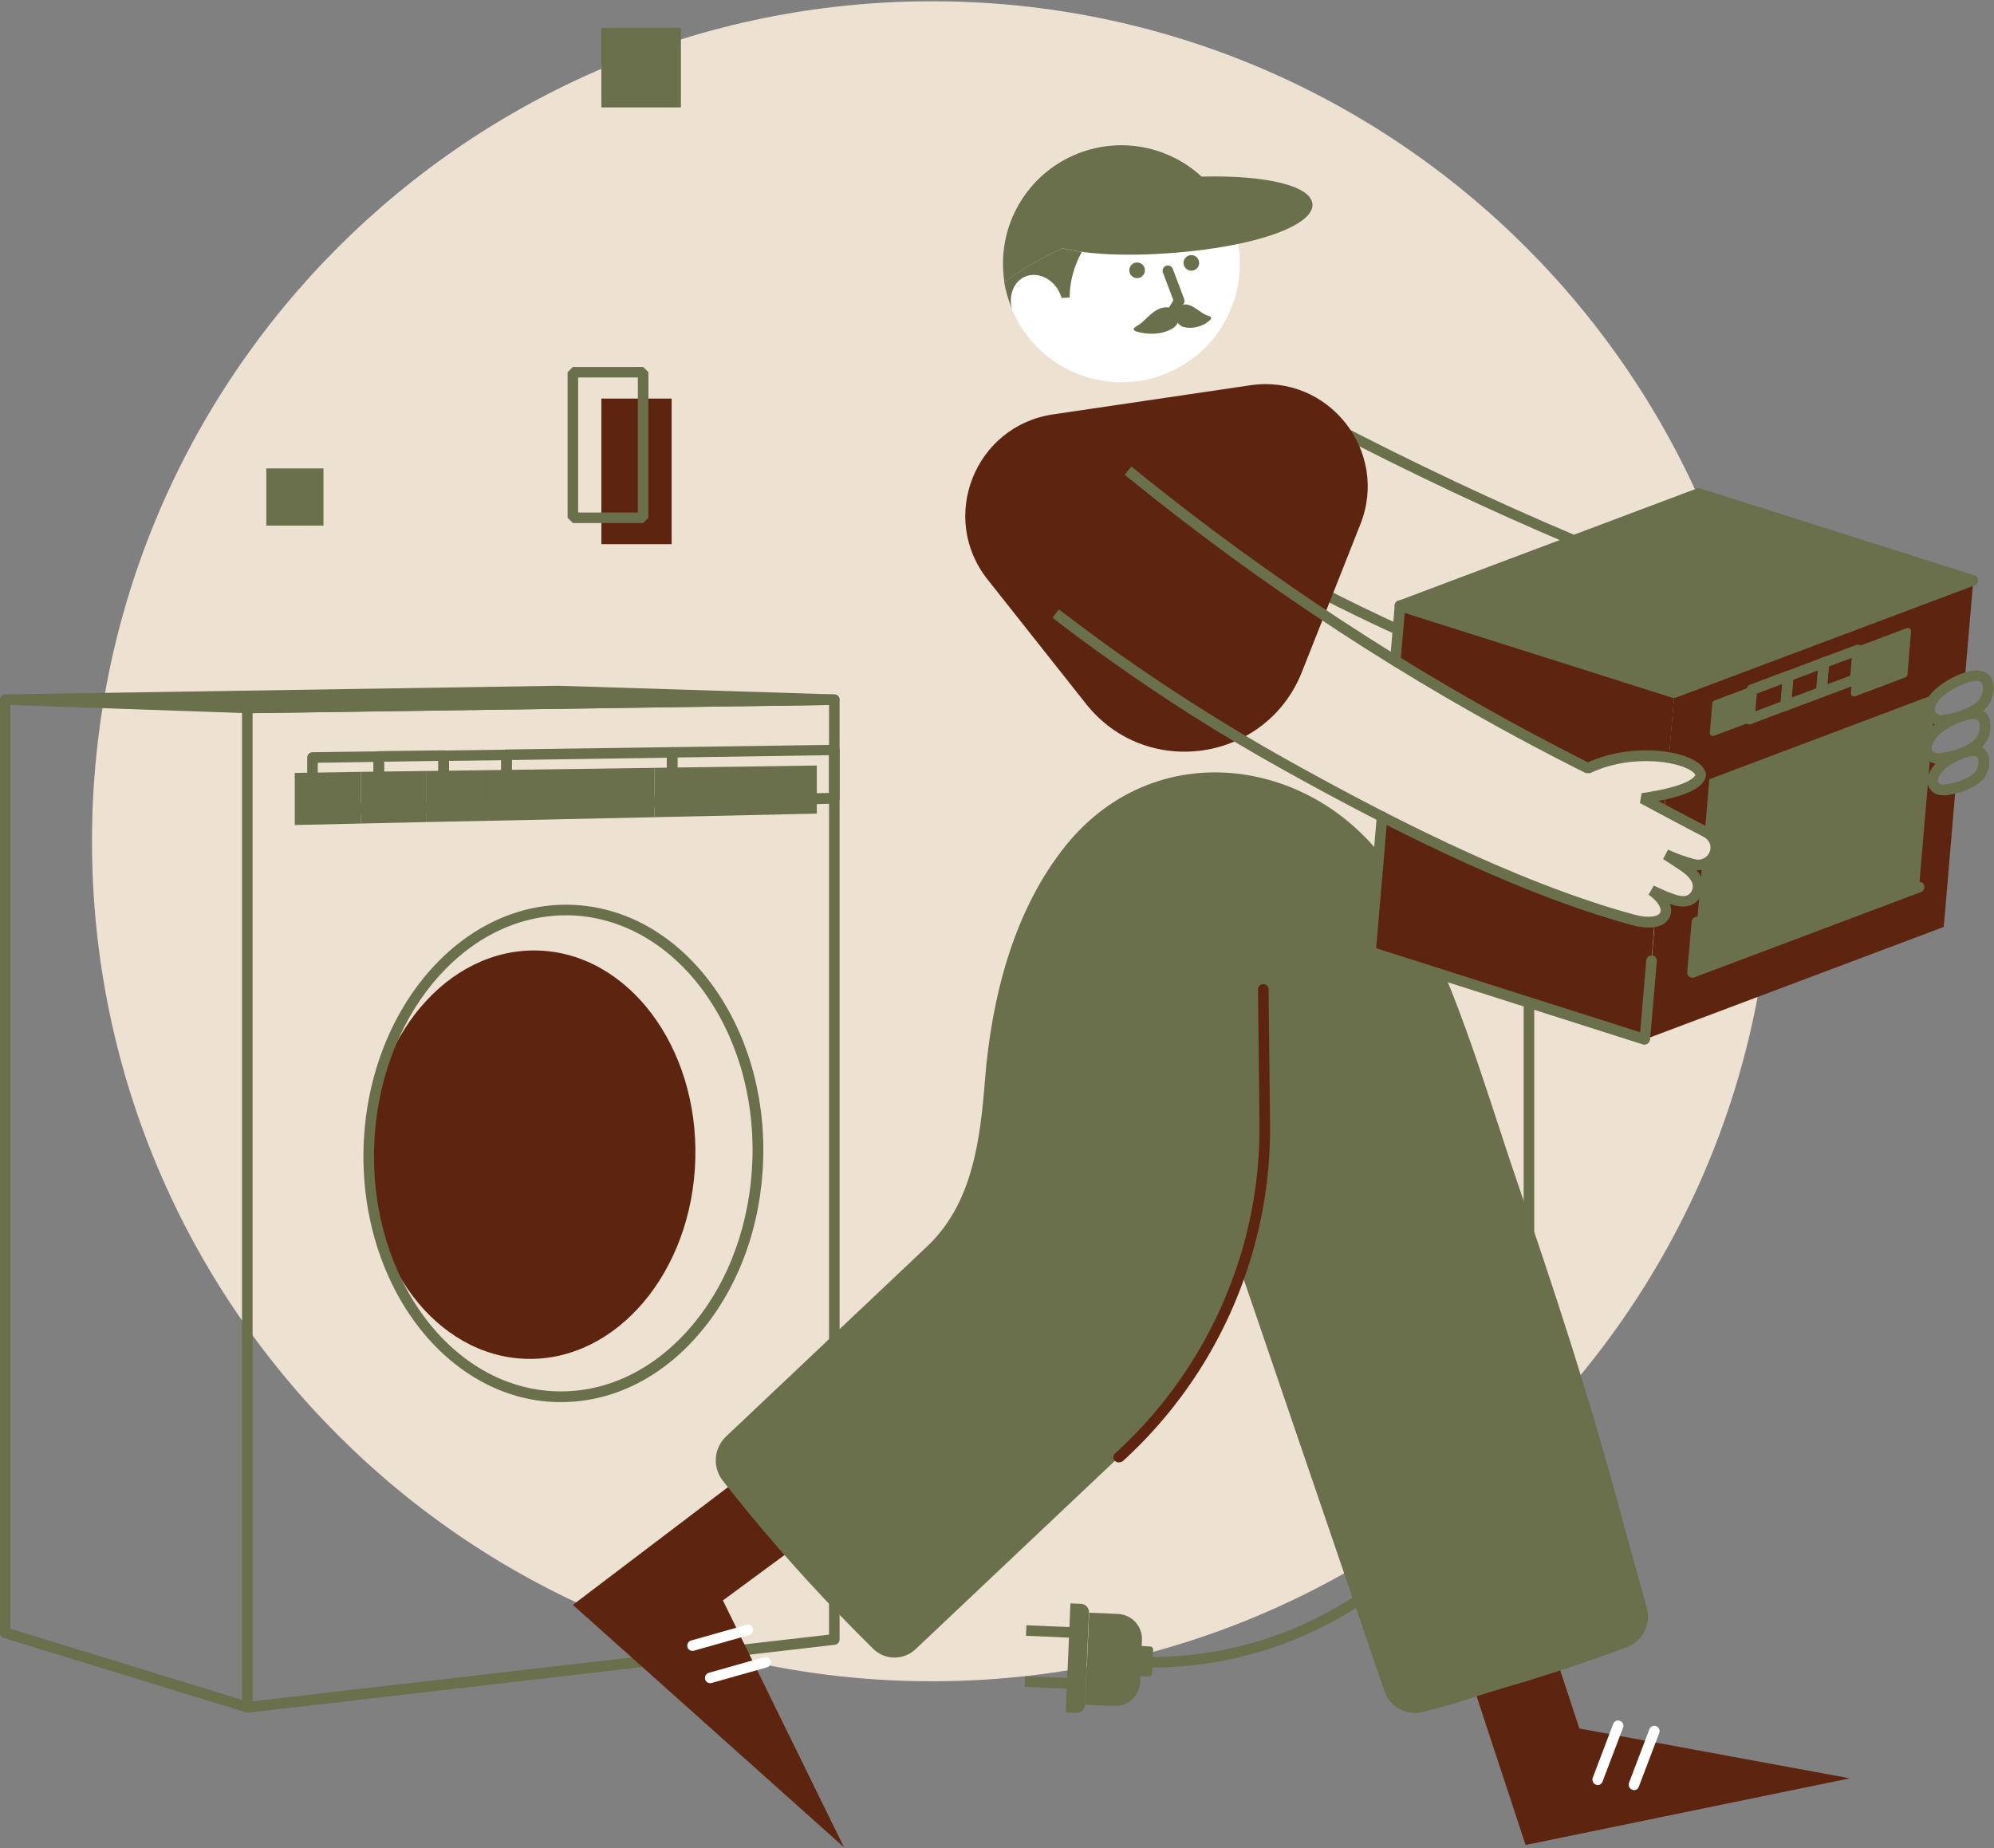 <?xml version="1.0" encoding="UTF-8"?> <svg xmlns:xlink="http://www.w3.org/1999/xlink" xmlns="http://www.w3.org/2000/svg" width="945px" height="876px" viewBox="0 0 945 876" fill="none" transform="rotate(0) scale(1, 1)"><rect x="0" y="0" width="945" height="876" fill="#808080" stroke="none"/><g clip-path="url(#clip0_1518_698)"><path d="M441.7 796.8C661.565 796.8 839.8 618.564 839.8 398.7C839.8 178.835 661.565 0.6 441.7 0.6C221.836 0.6 43.6 178.835 43.6 398.7C43.6 618.564 221.836 796.8 441.7 796.8Z" fill="#EDE1D2"></path><path d="M117.2 811.6C116.867 811.616 116.535 811.562 116.225 811.441C115.915 811.321 115.633 811.138 115.397 810.902C115.162 810.667 114.978 810.385 114.858 810.075C114.738 809.764 114.684 809.432 114.7 809.1V335.5C114.697 335.171 114.76 334.845 114.885 334.54C115.009 334.235 115.194 333.959 115.426 333.726C115.659 333.493 115.936 333.309 116.24 333.185C116.545 333.06 116.871 332.997 117.2 333L395.4 329.1C395.732 329.086 396.063 329.141 396.373 329.261C396.683 329.382 396.964 329.566 397.199 329.801C397.434 330.036 397.618 330.317 397.738 330.627C397.859 330.936 397.914 331.268 397.9 331.6V777C397.888 777.609 397.66 778.195 397.257 778.652C396.855 779.11 396.303 779.41 395.7 779.5L117.5 811.7C117.46 811.662 117.413 811.633 117.361 811.616C117.309 811.599 117.254 811.593 117.2 811.6ZM119.7 338V806.3L392.9 774.7V334.1L119.7 338Z" fill="#6A6F4C"></path><path d="M117.2 811.6C116.962 811.616 116.724 811.582 116.5 811.5L1.8 776.3C1.287 776.138 0.838 775.819 0.515 775.389C0.193 774.958 0.012 774.438 0 773.9L0 331.6C0.004 330.955 0.256 330.337 0.702 329.872C1.148 329.407 1.756 329.131 2.4 329.1H2.5L264.5 325H264.6L395.4 329.1C395.722 329.107 396.039 329.176 396.334 329.306C396.629 329.435 396.895 329.621 397.118 329.853C397.341 330.085 397.516 330.359 397.633 330.659C397.75 330.958 397.807 331.278 397.8 331.6C397.79 332.26 397.523 332.89 397.056 333.356C396.59 333.823 395.96 334.09 395.3 334.1L117.1 338H117L4.9 334.1V771.9L117.8 806.6C118.432 806.792 118.964 807.225 119.281 807.804C119.599 808.383 119.677 809.064 119.5 809.7C119.413 810.242 119.131 810.734 118.708 811.083C118.285 811.433 117.749 811.617 117.2 811.6ZM102.6 332.5L117.3 333L285.5 330.6L264.6 329.9L102.6 332.5Z" fill="#6A6F4C"></path><path d="M329.527 549.401C331.02 495.961 297.59 451.671 254.86 450.477C212.13 449.284 176.28 491.638 174.787 545.079C173.295 598.519 206.724 642.808 249.454 644.002C292.184 645.196 328.034 602.841 329.527 549.401Z" fill="#5D2510"></path><path d="M265.9 664.499H263.7C211.5 662.999 170.5 608.999 172.3 543.999C174.1 478.999 218.1 427.399 270.3 428.799C295.7 429.499 319.2 442.499 336.5 465.399C353.6 488.099 362.6 517.899 361.7 549.299C360.8 580.699 350.2 609.899 331.8 631.599C313.8 652.899 290.5 664.499 265.9 664.499ZM268.1 433.799C219.5 433.799 179 482.799 177.3 544.099C175.6 606.299 214.4 657.999 263.8 659.399C287.6 660.099 310.4 648.999 327.9 628.299C345.6 607.399 355.7 579.299 356.6 549.099C357.5 518.899 348.8 490.199 332.4 468.399C316.1 446.799 293.9 434.499 270.1 433.799H268.1Z" fill="#6A6F4C"></path><path d="M171.1 365.8V390.3L139.7 391V366.3L171.1 365.8Z" fill="#6A6F4C"></path><path d="M201.9 365.399V389.599L171.1 390.299V365.799L201.9 365.399Z" fill="#6A6F4C"></path><path d="M231.7 365V389L201.9 389.6V365.4L231.7 365Z" fill="#6A6F4C"></path><path d="M310.2 363.899V387.299L231.7 388.999V364.999L310.2 363.899Z" fill="#6A6F4C"></path><path d="M387.1 362.8V385.6L310.2 387.3V363.9L387.1 362.8Z" fill="#6A6F4C"></path><path d="M148.1 386.2C147.463 386.2 146.852 385.949 146.4 385.5C146.152 385.27 145.953 384.991 145.815 384.682C145.678 384.373 145.605 384.038 145.6 383.7V359C145.598 358.671 145.66 358.345 145.785 358.04C145.91 357.735 146.094 357.459 146.326 357.226C146.559 356.993 146.836 356.809 147.14 356.685C147.445 356.56 147.771 356.497 148.1 356.5L179.5 356.1C179.832 356.086 180.164 356.141 180.473 356.261C180.783 356.382 181.064 356.566 181.299 356.801C181.534 357.036 181.718 357.317 181.839 357.627C181.959 357.936 182.014 358.268 182 358.6V383.1C182.011 383.749 181.765 384.376 181.315 384.844C180.866 385.312 180.249 385.584 179.6 385.6L148.1 386.2ZM150.6 361.5V381.2L177 380.6V361.1L150.6 361.5Z" fill="#6A6F4C"></path><path d="M179.5 385.5C178.863 385.5 178.252 385.249 177.8 384.8C177.552 384.57 177.353 384.291 177.215 383.982C177.078 383.673 177.005 383.338 177 383V358.5C176.997 358.171 177.06 357.845 177.185 357.54C177.31 357.235 177.494 356.959 177.726 356.726C177.959 356.493 178.236 356.309 178.54 356.185C178.845 356.06 179.171 355.997 179.5 356L210.3 355.6C210.632 355.586 210.964 355.641 211.273 355.761C211.583 355.882 211.864 356.066 212.099 356.301C212.334 356.536 212.518 356.817 212.639 357.127C212.759 357.436 212.814 357.768 212.8 358.1V382.3C212.811 382.949 212.565 383.576 212.115 384.044C211.665 384.512 211.049 384.784 210.4 384.8L179.5 385.5ZM182 361V380.5L207.8 379.9V360.6L182 361Z" fill="#6A6F4C"></path><path d="M210.2 384.9C209.563 384.9 208.952 384.649 208.5 384.2C208.251 383.97 208.053 383.692 207.915 383.382C207.778 383.073 207.704 382.739 207.7 382.4V358.2C207.697 357.871 207.76 357.545 207.885 357.24C208.009 356.936 208.193 356.659 208.426 356.426C208.659 356.194 208.935 356.01 209.24 355.885C209.544 355.76 209.871 355.697 210.2 355.7L240 355.3C240.332 355.286 240.663 355.341 240.973 355.461C241.283 355.582 241.564 355.766 241.799 356.001C242.034 356.236 242.218 356.517 242.338 356.827C242.459 357.137 242.514 357.468 242.5 357.8V381.8C242.511 382.449 242.264 383.076 241.815 383.544C241.365 384.013 240.749 384.284 240.1 384.3L210.2 384.9ZM212.7 360.6V379.8L237.5 379.3V360.3L212.7 360.6Z" fill="#6A6F4C"></path><path d="M240.1 384.2C239.463 384.2 238.852 383.949 238.4 383.5C238.152 383.27 237.953 382.991 237.815 382.682C237.678 382.373 237.605 382.038 237.6 381.7V357.7C237.598 357.371 237.66 357.044 237.785 356.74C237.91 356.435 238.094 356.159 238.326 355.926C238.559 355.693 238.836 355.509 239.14 355.385C239.445 355.26 239.771 355.197 240.1 355.2L318.6 354.1C318.932 354.086 319.264 354.141 319.573 354.261C319.883 354.382 320.164 354.566 320.399 354.801C320.634 355.036 320.818 355.317 320.939 355.627C321.059 355.936 321.114 356.268 321.1 356.6V380C321.111 380.649 320.865 381.276 320.415 381.744C319.966 382.212 319.349 382.484 318.7 382.5L240.1 384.2ZM242.6 360.2V379.2L316.1 377.6V359.1L242.6 360.2Z" fill="#6A6F4C"></path><path d="M318.5 382.499C317.863 382.5 317.252 382.248 316.8 381.799C316.552 381.569 316.353 381.291 316.215 380.981C316.078 380.672 316.005 380.338 316 379.999V356.599C315.997 356.27 316.06 355.944 316.185 355.639C316.31 355.335 316.494 355.058 316.726 354.826C316.959 354.593 317.236 354.409 317.54 354.284C317.845 354.159 318.171 354.097 318.5 354.099L395.4 352.999C395.732 352.985 396.064 353.04 396.373 353.161C396.683 353.281 396.964 353.465 397.199 353.7C397.434 353.935 397.618 354.216 397.739 354.526C397.859 354.836 397.914 355.167 397.9 355.499V378.399C397.911 379.048 397.665 379.675 397.215 380.144C396.765 380.612 396.149 380.883 395.5 380.899L318.5 382.499ZM321 358.999V377.399L392.9 375.799V357.899L321 358.999Z" fill="#6A6F4C"></path><path d="M62.3 330.6L242.1 327.5L361.2 330.5L267 333.4L117.2 335.5L53 333.3L62.3 330.6Z" fill="#6A6F4C"></path><path d="M876.7 842.8L723 874.4L681 746.8L720.4 733.8L748.5 819.2L876.7 842.8Z" fill="#5D2510"></path><path d="M757.2 845.999C756.892 845.981 756.588 845.913 756.3 845.799C755.688 845.559 755.192 845.093 754.913 844.498C754.634 843.903 754.594 843.223 754.8 842.599L764.5 817.099C764.605 816.782 764.772 816.489 764.992 816.237C765.212 815.985 765.481 815.781 765.781 815.634C766.082 815.488 766.409 815.404 766.743 815.386C767.076 815.369 767.41 815.418 767.725 815.532C768.039 815.646 768.327 815.821 768.573 816.048C768.818 816.275 769.015 816.549 769.153 816.854C769.29 817.158 769.365 817.488 769.374 817.822C769.382 818.156 769.323 818.488 769.2 818.799L759.5 844.299C759.346 844.789 759.04 845.218 758.627 845.523C758.214 845.829 757.714 845.996 757.2 845.999Z" fill="#ffffff"></path><path d="M774.4 848.399C774.092 848.381 773.788 848.313 773.5 848.199C772.889 847.959 772.392 847.493 772.113 846.898C771.834 846.303 771.794 845.624 772 845L781.7 819.5C781.939 818.894 782.404 818.405 782.997 818.138C783.591 817.87 784.265 817.844 784.877 818.065C785.489 818.286 785.99 818.738 786.275 819.323C786.559 819.908 786.604 820.581 786.4 821.199L776.7 846.699C776.555 847.195 776.251 847.629 775.836 847.936C775.421 848.242 774.917 848.405 774.4 848.399Z" fill="#ffffff"></path><path d="M400 875.499L271.5 760.599L379.8 678.399L416 704.399L342.6 758.499L400 875.499Z" fill="#5D2510"></path><path d="M328.2 782.4C327.658 782.407 327.128 782.234 326.694 781.908C326.26 781.583 325.946 781.123 325.8 780.6C325.623 779.964 325.701 779.283 326.019 778.704C326.336 778.124 326.868 777.692 327.5 777.5L353.7 770.1C354.015 770.008 354.345 769.979 354.672 770.015C354.998 770.05 355.314 770.15 355.602 770.308C355.89 770.466 356.144 770.679 356.349 770.935C356.555 771.191 356.708 771.485 356.8 771.8C356.892 772.115 356.921 772.445 356.885 772.772C356.85 773.098 356.75 773.414 356.592 773.702C356.434 773.99 356.221 774.244 355.965 774.449C355.709 774.655 355.415 774.808 355.1 774.9L328.9 782.3C328.678 782.389 328.438 782.424 328.2 782.4Z" fill="#ffffff"></path><path d="M336.6 797.7C336.057 797.706 335.528 797.534 335.094 797.208C334.66 796.882 334.345 796.423 334.2 795.9C334.022 795.263 334.101 794.583 334.419 794.004C334.736 793.424 335.268 792.992 335.9 792.8L362.1 785.4C362.415 785.308 362.745 785.279 363.072 785.315C363.398 785.35 363.714 785.45 364.002 785.608C364.29 785.766 364.544 785.979 364.749 786.235C364.955 786.491 365.108 786.785 365.2 787.1C365.292 787.415 365.321 787.745 365.285 788.072C365.249 788.398 365.15 788.714 364.992 789.002C364.834 789.29 364.621 789.544 364.365 789.749C364.109 789.955 363.815 790.108 363.5 790.2L337.3 797.6C337.078 797.689 336.838 797.724 336.6 797.7Z" fill="#ffffff"></path><path d="M318.3 188.899H285V257.899H318.3V188.899Z" fill="#5D2510"></path><path d="M304.8 247.899H271.5L269 245.399V176.399L271.5 173.899H304.8L307.3 176.399V245.399L304.8 247.899ZM274 242.899H302.3V178.899H274V242.899Z" fill="#6A6F4C"></path><path d="M770.9 780.7C752.3 787.6 732.9 794.1 712.8 799.9C698.2 804.2 688.6 808 674.3 811.4C670.473 812.309 666.444 811.73 663.028 809.781C659.612 807.831 657.064 804.657 655.9 800.9L588.1 602.4C576.567 636.222 556.646 666.568 530.2 690.6L433.7 781.8C430.965 784.299 427.374 785.651 423.67 785.576C419.966 785.502 416.432 784.007 413.8 781.4C408.4 776.1 403.1 770.7 397.8 765.2C378.277 745.007 359.819 723.812 342.5 701.7C340.091 698.601 338.938 694.709 339.271 690.798C339.605 686.887 341.401 683.245 344.3 680.6L439.5 590.6C461 570.3 464.6 539.8 466.8 511.8C469.9 473 480.3 431.4 505.2 400.6C549.5 345.9 628.3 359.8 662.4 416.8C688.8 461.1 702.9 513 719.5 561.5C736.5 611 752.8 660.8 766.5 711.4C770.9 727.7 775.7 744.8 780.3 761.4C781.512 765.208 781.211 769.337 779.461 772.93C777.711 776.524 774.646 779.306 770.9 780.7Z" fill="#6A6F4C"></path><path d="M530.2 693.1C529.486 693.091 528.804 692.804 528.3 692.3C528.076 692.06 527.902 691.778 527.791 691.47C527.679 691.162 527.631 690.834 527.649 690.507C527.668 690.179 527.753 689.859 527.899 689.566C528.045 689.272 528.25 689.012 528.5 688.8C555.805 663.98 576.057 632.377 587.2 597.199C587.2 597.099 587.2 597.1 587.3 597C593.921 575.978 597.161 554.038 596.9 532L596.2 468.899C596.197 468.57 596.26 468.244 596.385 467.94C596.509 467.635 596.693 467.358 596.926 467.126C597.159 466.893 597.435 466.709 597.74 466.584C598.044 466.46 598.371 466.397 598.7 466.399C599.029 466.397 599.355 466.46 599.66 466.584C599.964 466.709 600.241 466.893 600.473 467.126C600.706 467.358 600.89 467.635 601.015 467.94C601.14 468.244 601.202 468.57 601.2 468.899L601.9 532C602.201 554.58 598.893 577.063 592.1 598.6C592.106 598.654 592.101 598.709 592.083 598.761C592.066 598.813 592.038 598.86 592 598.899C580.632 634.886 559.929 667.217 532 692.6C531.447 692.903 530.83 693.075 530.2 693.1Z" fill="#5D2510"></path><path d="M545.4 790.3C544.737 790.3 544.101 790.037 543.632 789.568C543.163 789.099 542.9 788.463 542.9 787.8C542.9 787.137 543.163 786.501 543.632 786.032C544.101 785.563 544.737 785.3 545.4 785.3C642.8 785.3 722.1 706 722.1 608.6V467.5C722.1 466.837 722.363 466.201 722.832 465.732C723.301 465.263 723.937 465 724.6 465C725.263 465 725.899 465.263 726.368 465.732C726.836 466.201 727.1 466.837 727.1 467.5V608.6C727.1 708.7 645.6 790.3 545.4 790.3Z" fill="#6A6F4C"></path><path d="M528 808.5L514.3 807.9L516.2 764.3L529.9 764.9C533.021 765.055 535.956 766.433 538.07 768.734C540.185 771.036 541.309 774.076 541.2 777.2L541.1 780.1L545 780.3C545.213 780.303 545.424 780.35 545.618 780.439C545.812 780.528 545.985 780.657 546.127 780.817C546.268 780.978 546.374 781.165 546.438 781.369C546.503 781.573 546.524 781.788 546.5 782L546 793.1C545.997 793.313 545.949 793.524 545.86 793.718C545.771 793.912 545.642 794.085 545.482 794.227C545.322 794.368 545.134 794.474 544.931 794.538C544.727 794.603 544.512 794.624 544.3 794.6L540.4 794.4L540.3 797.3C540.229 798.843 539.855 800.358 539.198 801.757C538.542 803.155 537.616 804.411 536.473 805.451C535.331 806.492 533.994 807.296 532.54 807.819C531.086 808.343 529.543 808.574 528 808.5Z" fill="#6A6F4C"></path><path d="M486.449 770.262L486.236 775.258L510.514 776.292L510.727 771.297L486.449 770.262Z" fill="#6A6F4C"></path><path d="M485.841 794.463L485.628 799.458L509.906 800.493L510.119 795.497L485.841 794.463Z" fill="#6A6F4C"></path><path d="M510.1 811.799L505.1 811.599L507.3 759.899L512.3 760.099C513.343 760.151 514.325 760.609 515.035 761.375C515.745 762.142 516.127 763.155 516.1 764.199L514.2 807.999C514.192 808.522 514.077 809.037 513.865 809.514C513.652 809.991 513.344 810.42 512.961 810.775C512.578 811.13 512.127 811.404 511.635 811.58C511.144 811.756 510.621 811.831 510.1 811.799Z" fill="#6A6F4C"></path><path d="M688.7 331.1C697.9 336 706.8 341.4 715.9 346.4C720.4 348.9 725 351.3 729.8 353.5C732.1 354.5 734.3 355.5 736.6 356.6C738.7 357.7 740.7 358.9 742.9 359.9C747.256 362.104 752.133 363.073 757 362.7C762.2 362.3 767.2 360.7 772.3 359.8C778.449 358.633 784.765 358.667 790.9 359.9L793.6 328.3L663.6 287.1L661.4 313.1C670.5 318.9 679 326 688.7 331.1Z" fill="#5D2510"></path><path d="M783.7 379.5C785.3 380.5 787.3 380.9 788.9 381.9L789.3 377.1C788.5 377.4 787.7 377.7 787 377.9C785.845 378.311 784.739 378.848 783.7 379.5Z" fill="#5D2510"></path><path d="M779.5 436.599C777.68 436.295 775.878 435.894 774.1 435.399C772.4 434.999 770.6 434.499 768.9 434.099C765 433.099 761 432.099 757.1 430.899C749.3 428.699 741.7 425.899 734.1 423.099C718.8 417.399 703.9 410.499 689.1 403.599C682.1 400.299 675 397.299 667.9 394.399C663.457 392.645 659.117 390.642 654.9 388.399L649.5 451.199L779.5 492.399L784.3 435.599C782.858 436.464 781.167 436.816 779.5 436.599Z" fill="#5D2510"></path><path d="M917.3 373.2C915.6 371.4 915.4 368.5 916.1 366.2C916.789 364.267 917.919 362.521 919.4 361.1C916.2 361 913.3 359.3 912.8 355.7C912 350.7 915.6 345.8 918.4 341.8C917.452 341.221 916.663 340.415 916.104 339.455C915.546 338.495 915.235 337.41 915.2 336.3C915.453 333.812 916.546 331.484 918.3 329.7C920.234 327.528 922.579 325.76 925.2 324.5C927.2 323.5 929.3 322.7 931.2 321.6L935.2 275L793.5 328.3L790.9 359C791.303 358.984 791.706 359.017 792.1 359.1C796.2 359.4 800.9 360.2 803.6 363.5C804.273 364.247 804.738 365.157 804.948 366.14C805.159 367.122 805.108 368.143 804.8 369.1C804.598 369.846 804.174 370.513 803.585 371.012C802.996 371.512 802.269 371.822 801.5 371.9C800.811 372.609 799.997 373.185 799.1 373.6C796.1 375.1 792.7 375.6 789.4 376.2L788.7 384.9C788.873 384.884 789.046 384.919 789.2 385C789.351 384.939 789.512 384.908 789.675 384.911C789.838 384.913 789.998 384.948 790.148 385.013C790.297 385.078 790.431 385.172 790.543 385.29C790.655 385.409 790.743 385.548 790.8 385.7C795.9 388.1 800.7 391.1 805.7 393.7C807.462 394.458 809.084 395.506 810.5 396.8C811.131 397.483 811.616 398.288 811.925 399.165C812.235 400.041 812.362 400.972 812.3 401.9C812.2 404.6 811.2 407.3 808.4 408.3C805.9 409.1 802.9 408.4 800.5 407.8C800.2 407.7 799.8 407.6 799.5 407.5C800.414 408.394 801.25 409.364 802 410.4C805.1 414.6 807.9 422 803 426C799.4 428.9 793.9 428.5 789.6 427.2C789.4 429.8 790.4 432.6 788.2 434.7C787.104 435.726 785.76 436.449 784.3 436.8L779.5 492.6L921.2 439.3L926.7 374.6C923.4 375.4 919.5 375.7 917.3 373.2Z" fill="#5D2510"></path><path d="M935.1 275L805.2 233.8L663.5 287.1L793.4 328.3L935.1 275Z" fill="#6A6F4C"></path><path d="M810.1 369.299L807.9 394.999C808 395.099 808.2 395.199 808.3 395.299C808.3 395.114 808.352 394.932 808.45 394.774C808.547 394.616 808.687 394.488 808.853 394.405C809.019 394.322 809.205 394.287 809.39 394.303C809.575 394.32 809.752 394.388 809.9 394.499C811.061 395.351 811.933 396.538 812.4 397.899C813.9 402.099 812.5 410.199 806.7 409.399L802.2 460.799L909.5 420.399L917.3 328.899L810.1 369.299Z" fill="#6A6F4C"></path><path d="M830.3 326.899L829.1 340.799L811.8 347.299L813 333.399L830.3 326.899Z" fill="#6A6F4C" stroke="#6A6F4C" stroke-width="3" stroke-linecap="round" stroke-linejoin="round"></path><path d="M829.1 343.3C828.561 343.287 828.039 343.113 827.6 342.8C827.257 342.552 826.984 342.218 826.809 341.832C826.633 341.447 826.561 341.022 826.6 340.6L827.8 326.6C827.831 326.131 827.999 325.682 828.284 325.309C828.568 324.935 828.957 324.654 829.4 324.5L846.6 318C846.994 317.849 847.419 317.798 847.838 317.85C848.256 317.902 848.655 318.057 849 318.3C849.343 318.548 849.616 318.882 849.792 319.267C849.967 319.653 850.039 320.078 850 320.5L848.8 334.5C848.769 334.968 848.601 335.417 848.316 335.791C848.032 336.164 847.644 336.446 847.2 336.6L830 343.1C829.729 343.26 829.414 343.33 829.1 343.3ZM832.6 328.7L831.9 337.1L843.9 332.6L844.6 324.2L832.6 328.7Z" fill="#6A6F4C"></path><path d="M846.3 336.899C845.761 336.886 845.239 336.712 844.8 336.399C844.457 336.151 844.184 335.817 844.009 335.432C843.833 335.046 843.762 334.621 843.8 334.199L845 320.199C845.031 319.731 845.199 319.282 845.484 318.908C845.768 318.535 846.157 318.253 846.6 318.099L863.5 311.699C863.894 311.548 864.319 311.497 864.738 311.549C865.156 311.601 865.556 311.756 865.9 311.999C866.244 312.247 866.516 312.581 866.692 312.967C866.867 313.352 866.939 313.777 866.9 314.199L865.7 328.199C865.669 328.668 865.501 329.117 865.216 329.49C864.932 329.864 864.544 330.145 864.1 330.299L847.2 336.699C846.91 336.803 846.607 336.87 846.3 336.899ZM849.8 322.199L849.1 330.599L860.8 326.199L861.5 317.799L849.8 322.199Z" fill="#6A6F4C"></path><path d="M863.2 330.499C862.661 330.486 862.138 330.312 861.7 329.999C861.356 329.751 861.083 329.417 860.908 329.032C860.733 328.646 860.661 328.221 860.7 327.799L861.9 313.799C861.931 313.331 862.099 312.882 862.383 312.508C862.668 312.135 863.056 311.853 863.5 311.699L879.6 305.699C879.994 305.548 880.419 305.497 880.837 305.549C881.256 305.601 881.655 305.756 882 305.999C882.343 306.247 882.616 306.581 882.791 306.967C882.966 307.352 883.038 307.777 883 308.199L881.8 322.199C881.769 322.668 881.6 323.117 881.316 323.49C881.031 323.864 880.643 324.145 880.2 324.299L864.1 330.299C863.822 330.442 863.512 330.51 863.2 330.499ZM866.7 315.899L866 324.299L876.9 320.199L877.6 311.799L866.7 315.899Z" fill="#6A6F4C"></path><path d="M904.2 299.1L902.5 319.6L878.7 328.6L879.2 322L880.4 308H880.5L904.2 299.1Z" fill="#6A6F4C" stroke="#6A6F4C" stroke-width="3" stroke-linecap="round" stroke-linejoin="round"></path><path d="M661.5 300.7C649 295 636.6 289 624.4 282.7L626.7 278.3C638.8 284.5 651.2 290.5 663.6 296.2L661.5 300.7Z" fill="#6A6F4C"></path><path d="M744.9 258.4C706.6 242.2 667.8 223.9 629.6 204L631.9 199.6C670 219.4 708.7 237.7 746.8 253.8L744.9 258.4Z" fill="#6A6F4C"></path><path d="M514.7 333.599L468 274.599C444.8 245.299 462 201.899 499 196.399L592.5 182.599C629.5 177.099 658.5 213.799 644.7 248.499L617 318.499C600 361.299 543.2 369.599 514.7 333.599Z" fill="#5D2510"></path><path d="M781.3 439.6C778.592 439.557 775.901 439.153 773.3 438.4C714.8 422.4 650.3 388.3 606.9 364.1C579.358 348.748 552.685 331.889 527 313.6C517.5 306.9 508 299.9 498.8 292.8L501.8 288.8C511 295.8 520.4 302.8 529.8 309.5C555.414 327.597 581.949 344.353 609.3 359.7C652.5 383.8 716.6 417.7 774.6 433.5C781.7 435.4 785.9 434.3 786.8 432.5C787.6 430.9 786.2 427.5 781.3 424L783.8 419.7C784.5 420 785.3 420.4 786.1 420.8C787.6 421.5 789.2 422.2 790.2 422.6L790.5 422.7C793.6 423.9 797.4 425.5 799.9 424.2C800.816 423.673 801.53 422.856 801.928 421.878C802.327 420.9 802.387 419.816 802.1 418.8C801.5 416.9 799.8 414.9 797.1 413C794.4 411.1 791.8 409.5 789.2 407.8L788.2 407.1L790.5 402.7L790.8 402.8C794.77 404.606 798.885 406.077 803.1 407.2C804.533 407.625 806.074 407.49 807.411 406.822C808.748 406.153 809.781 405.001 810.3 403.6C811.1 401.4 810.7 398.3 807 396.4C798.6 392.1 777.4 380.7 777.2 380.6L778 375.9C799.5 372.8 802.9 368.5 803.5 367.3C803.2 366.7 802.4 365.6 799.9 364.4C791.2 360 770.3 358.3 753.7 366.4H751.5C679.655 330.452 611.669 287.261 548.6 237.5C543.4 233.4 538.2 229.2 533 225L536.2 221.1C541.3 225.3 546.6 229.5 551.7 233.5C614.201 282.744 681.508 325.561 752.6 361.3C769.5 353.5 791.3 354.4 802.1 359.9C805.8 361.8 808 364.1 808.5 366.7V367.4C807.9 372.8 800.6 376.8 785.9 379.6C792.9 383.3 803.7 389.1 809.2 391.9C815.4 395.1 816.5 400.9 814.9 405.3C814.074 407.488 812.572 409.357 810.612 410.634C808.652 411.91 806.336 412.529 804 412.4C805.335 413.824 806.326 415.534 806.9 417.4C807.505 419.523 807.369 421.788 806.515 423.824C805.66 425.86 804.139 427.544 802.2 428.6C798.6 430.4 794.7 429.6 791.4 428.4C791.81 429.402 792.013 430.477 791.996 431.56C791.979 432.643 791.742 433.711 791.3 434.7C789.7 437.9 786.2 439.6 781.3 439.6Z" fill="#6A6F4C"></path><path d="M920 343.8C918.665 343.831 917.343 343.527 916.155 342.915C914.967 342.304 913.951 341.405 913.2 340.3C912.2 338.8 911 335.4 914 330.3C917.2 324.8 932.2 315.5 940 318.3C942.2 319.1 945.7 321.4 944.6 328.5C943.5 335.6 937.8 338.4 935.9 339.4C935 339.8 934.2 340.2 933.3 340.6C929.316 342.283 925.103 343.361 920.8 343.8H920ZM936.6 322.7C931 322.7 920.4 329 918.2 332.8C917 334.8 916.7 336.6 917.3 337.6C917.653 338.044 918.115 338.387 918.641 338.598C919.167 338.808 919.739 338.878 920.3 338.8C924.091 338.448 927.803 337.503 931.3 336C932.095 335.694 932.864 335.326 933.6 334.9C937.3 333.1 939.2 330.8 939.6 327.7C940.2 323.6 938.7 323.1 938.3 322.9C937.743 322.772 937.173 322.705 936.6 322.7Z" fill="#6A6F4C"></path><path d="M918.4 361.9C917.064 361.93 915.742 361.626 914.554 361.015C913.367 360.404 912.351 359.504 911.6 358.4C910.6 356.9 909.4 353.5 912.4 348.4C913.814 346.048 915.725 344.034 918 342.5C921 340.3 933.4 332.9 939.9 336.8C941.9 338 944 340.7 943.1 346.6C942 353.7 936.3 356.5 934.4 357.5C933.6 357.9 932.7 358.3 931.8 358.7C927.816 360.383 923.602 361.461 919.3 361.9H918.4ZM935.3 340.7C931.5 340.7 924.7 343.8 920.9 346.6C919.234 347.788 917.809 349.281 916.7 351C915.5 353.1 915.2 354.8 915.8 355.8C916.152 356.243 916.615 356.587 917.141 356.798C917.667 357.008 918.239 357.078 918.8 357C922.59 356.648 926.302 355.703 929.8 354.2C930.594 353.894 931.363 353.526 932.1 353.1C935.8 351.3 937.7 349 938.1 345.9C938.3 344.4 938.5 341.9 937.2 341.1C936.612 340.805 935.957 340.667 935.3 340.7Z" fill="#6A6F4C"></path><path d="M920.7 376.899C919.479 376.94 918.269 376.667 917.183 376.107C916.098 375.547 915.174 374.718 914.5 373.699C913.6 372.299 912.5 369.199 915.2 364.599C916.463 362.551 918.13 360.781 920.1 359.399C920.2 359.299 932.9 350.399 939.6 354.399C941.4 355.499 943.4 357.899 942.6 363.299C941.6 369.599 936.5 372.199 934.8 373.099C934 373.499 933.3 373.799 932.5 374.199C929.003 375.702 925.291 376.647 921.5 376.999C921.241 376.923 920.971 376.889 920.7 376.899ZM935.4 358.299C932.2 358.299 926.3 360.999 923 363.399C921.583 364.401 920.363 365.656 919.4 367.099C918.4 368.799 918.1 370.199 918.6 370.999C918.871 371.337 919.227 371.598 919.63 371.756C920.034 371.914 920.472 371.963 920.9 371.899C924.17 371.586 927.374 370.776 930.4 369.499C931.1 369.199 931.7 368.899 932.4 368.599C935.5 366.999 937.1 365.199 937.5 362.599C937.6 361.599 937.9 359.299 936.9 358.699C936.464 358.391 935.932 358.249 935.4 358.299Z" fill="#6A6F4C"></path><path d="M793.4 330.8C793.13 330.816 792.858 330.782 792.6 330.7L662.6 289.499C662.113 289.341 661.687 289.034 661.382 288.622C661.077 288.21 660.909 287.712 660.9 287.2C660.886 286.683 661.033 286.175 661.319 285.745C661.606 285.316 662.018 284.985 662.5 284.8L804.2 231.499C804.715 231.3 805.286 231.3 805.8 231.499L935.8 272.7C936.288 272.858 936.714 273.165 937.019 273.577C937.324 273.989 937.492 274.487 937.5 274.999C937.514 275.516 937.368 276.024 937.081 276.454C936.795 276.883 936.382 277.214 935.9 277.399L794.3 330.599C794.013 330.713 793.709 330.781 793.4 330.8ZM671.1 286.899L793.3 325.599L927.5 275.099L805.3 236.399L671.1 286.899Z" fill="#6A6F4C"></path><path d="M779.4 495.099C779.13 495.116 778.858 495.082 778.6 494.999L648.7 453.599C648.165 453.421 647.706 453.068 647.397 452.596C647.089 452.124 646.949 451.561 647 450.999L652.5 386.899C652.514 386.562 652.595 386.23 652.74 385.924C652.885 385.619 653.09 385.346 653.343 385.121C653.595 384.897 653.891 384.726 654.212 384.619C654.532 384.512 654.871 384.47 655.208 384.497C655.545 384.524 655.873 384.619 656.173 384.776C656.472 384.933 656.737 385.148 656.951 385.41C657.165 385.672 657.324 385.974 657.418 386.299C657.513 386.623 657.541 386.964 657.5 387.299L652.2 449.399L777.3 489.199L780.2 455.199C780.214 454.862 780.295 454.53 780.44 454.224C780.585 453.919 780.79 453.646 781.043 453.422C781.296 453.197 781.591 453.026 781.912 452.919C782.232 452.812 782.571 452.77 782.908 452.797C783.245 452.824 783.573 452.919 783.873 453.076C784.172 453.233 784.437 453.448 784.651 453.71C784.865 453.972 785.024 454.274 785.118 454.599C785.213 454.923 785.241 455.264 785.2 455.599L782 492.699C781.9 493.454 781.504 494.137 780.9 494.599C780.454 494.897 779.936 495.07 779.4 495.099Z" fill="#6A6F4C"></path><path d="M661.4 314.199H661.2C660.87 314.177 660.548 314.089 660.253 313.94C659.958 313.791 659.696 313.585 659.482 313.333C659.267 313.082 659.106 312.79 659.006 312.475C658.906 312.16 658.87 311.828 658.9 311.499L661 286.899C661.013 286.562 661.095 286.23 661.24 285.924C661.384 285.619 661.589 285.346 661.842 285.121C662.095 284.897 662.391 284.726 662.712 284.619C663.032 284.512 663.371 284.47 663.708 284.497C664.045 284.524 664.373 284.619 664.673 284.776C664.972 284.933 665.237 285.148 665.451 285.41C665.665 285.672 665.824 285.974 665.918 286.299C666.013 286.623 666.04 286.964 666 287.299L663.9 311.899C663.847 312.526 663.561 313.111 663.098 313.537C662.635 313.963 662.029 314.199 661.4 314.199Z" fill="#6A6F4C"></path><path d="M587.4 120.4C588.6 134.88 584.14 149.261 574.956 160.52C565.773 171.779 552.582 179.039 538.157 180.774C523.731 182.51 509.195 178.585 497.603 169.824C486.012 161.064 478.268 148.151 476 133.8C473.863 120.472 476.597 106.82 483.701 95.343C490.805 83.866 501.805 75.331 514.687 71.299C527.57 67.269 541.473 68.011 553.852 73.392C566.231 78.772 576.259 88.431 582.1 100.6C585.105 106.805 586.903 113.524 587.4 120.4Z" fill="#ffffff"></path><path d="M622 96.7C622.8 106.5 596.6 116.6 556.6 119.8C534.2 121.6 515.7 120.6 503.7 117.7C493.892 122.01 484.6 127.411 476 133.8C475.8 132.4 475.6 131 475.5 129.5C474.581 118.24 477.082 106.964 482.676 97.149C488.27 87.333 496.697 79.435 506.853 74.486C517.009 69.538 528.423 67.77 539.6 69.414C550.777 71.058 561.198 76.037 569.5 83.7C600.8 82.9 621.4 88.3 622 96.7Z" fill="#6A6F4C"></path><path d="M479.6 146.499C477.9 140.199 480.3 133.599 485.6 131.199C491.6 128.499 499.1 131.899 502.3 138.999C502.61 139.716 502.878 140.45 503.1 141.199L506.9 140.999C506.999 133.428 508.993 126.002 512.7 119.399C509.4 118.899 506.4 118.399 503.6 117.699C493.792 122.01 484.5 127.41 475.9 133.799C476.661 138.156 477.902 142.415 479.6 146.499Z" fill="#6A6F4C"></path><path d="M564.6 128.299C566.643 128.299 568.3 126.643 568.3 124.599C568.3 122.556 566.643 120.899 564.6 120.899C562.556 120.899 560.9 122.556 560.9 124.599C560.9 126.643 562.556 128.299 564.6 128.299Z" fill="#6A6F4C"></path><path d="M556.1 149.6C555.635 149.607 555.18 149.467 554.8 149.2C554.515 149.038 554.266 148.819 554.069 148.557C553.873 148.294 553.732 147.994 553.657 147.675C553.582 147.355 553.574 147.024 553.633 146.701C553.692 146.379 553.817 146.072 554 145.8L556.1 142.3L551.1 129.1C550.896 128.482 550.941 127.809 551.226 127.223C551.51 126.638 552.012 126.187 552.624 125.965C553.236 125.744 553.91 125.77 554.503 126.038C555.096 126.306 555.561 126.794 555.8 127.4L561.2 141.7C561.341 142.057 561.396 142.442 561.361 142.824C561.326 143.206 561.203 143.574 561 143.9L558.3 148.4C558.062 148.767 557.736 149.069 557.352 149.279C556.968 149.488 556.538 149.599 556.1 149.6Z" fill="#6A6F4C"></path><path d="M538.9 131.799C540.944 131.799 542.6 130.143 542.6 128.099C542.6 126.056 540.944 124.399 538.9 124.399C536.857 124.399 535.2 126.056 535.2 128.099C535.2 130.143 536.857 131.799 538.9 131.799Z" fill="#6A6F4C"></path><path d="M554.9 145.9C553.923 145.638 552.903 145.57 551.9 145.7C547.7 146.1 544.6 149.7 541.7 152.4C540.624 153.354 539.451 154.192 538.2 154.9C536.9 155.6 537 156.5 538.3 157C541.197 157.96 544.257 158.334 547.3 158.1C550.097 157.972 552.83 157.22 555.3 155.9C556.252 155.407 557.063 154.68 557.657 153.788C558.252 152.896 558.611 151.868 558.7 150.8C558.721 149.672 558.356 148.571 557.664 147.679C556.973 146.788 555.998 146.16 554.9 145.9Z" fill="#6A6F4C"></path><path d="M558.7 145.4C559.337 144.947 560.047 144.608 560.8 144.4C563.9 143.7 567 146.5 569.8 148.3C570.784 148.961 571.863 149.467 573 149.8C574.1 150.1 574.3 151 573.4 151.7C571.629 153.393 569.406 154.538 567 155C564.927 155.517 562.755 155.483 560.7 154.9C559.806 154.554 559.005 154.002 558.362 153.29C557.72 152.578 557.253 151.725 557 150.8C556.761 149.831 556.793 148.814 557.092 147.861C557.392 146.909 557.948 146.057 558.7 145.4Z" fill="#6A6F4C"></path><path d="M802.1 463.4C801.561 463.387 801.039 463.213 800.6 462.9C800.257 462.652 799.984 462.318 799.809 461.932C799.633 461.547 799.561 461.122 799.6 460.7L801.7 436.9C801.714 436.562 801.795 436.23 801.94 435.925C802.085 435.619 802.29 435.346 802.542 435.122C802.795 434.898 803.091 434.727 803.412 434.619C803.732 434.512 804.071 434.471 804.408 434.498C804.745 434.525 805.073 434.619 805.373 434.776C805.672 434.933 805.937 435.149 806.151 435.411C806.365 435.672 806.524 435.975 806.618 436.299C806.713 436.624 806.741 436.964 806.7 437.3L805 457.1L908.6 418.1C908.911 417.977 909.243 417.918 909.578 417.927C909.912 417.935 910.241 418.01 910.546 418.147C910.85 418.285 911.124 418.482 911.351 418.727C911.578 418.973 911.754 419.261 911.867 419.575C911.981 419.89 912.031 420.224 912.013 420.558C911.995 420.891 911.911 421.218 911.765 421.519C911.619 421.819 911.414 422.088 911.162 422.308C910.911 422.528 910.617 422.695 910.3 422.8L803 463.2C802.713 463.314 802.409 463.381 802.1 463.4Z" fill="#6A6F4C"></path><path d="M153.3 222H126.2V249.1H153.3V222Z" fill="#6A6F4C"></path><path d="M322.7 13.199H285V50.899H322.7V13.199Z" fill="#6A6F4C"></path></g><defs><clipPath id="clip0_1518_698"><rect width="944.81" height="874.9" fill="#ffffff" transform="translate(0 0.6)"></rect></clipPath></defs></svg> 